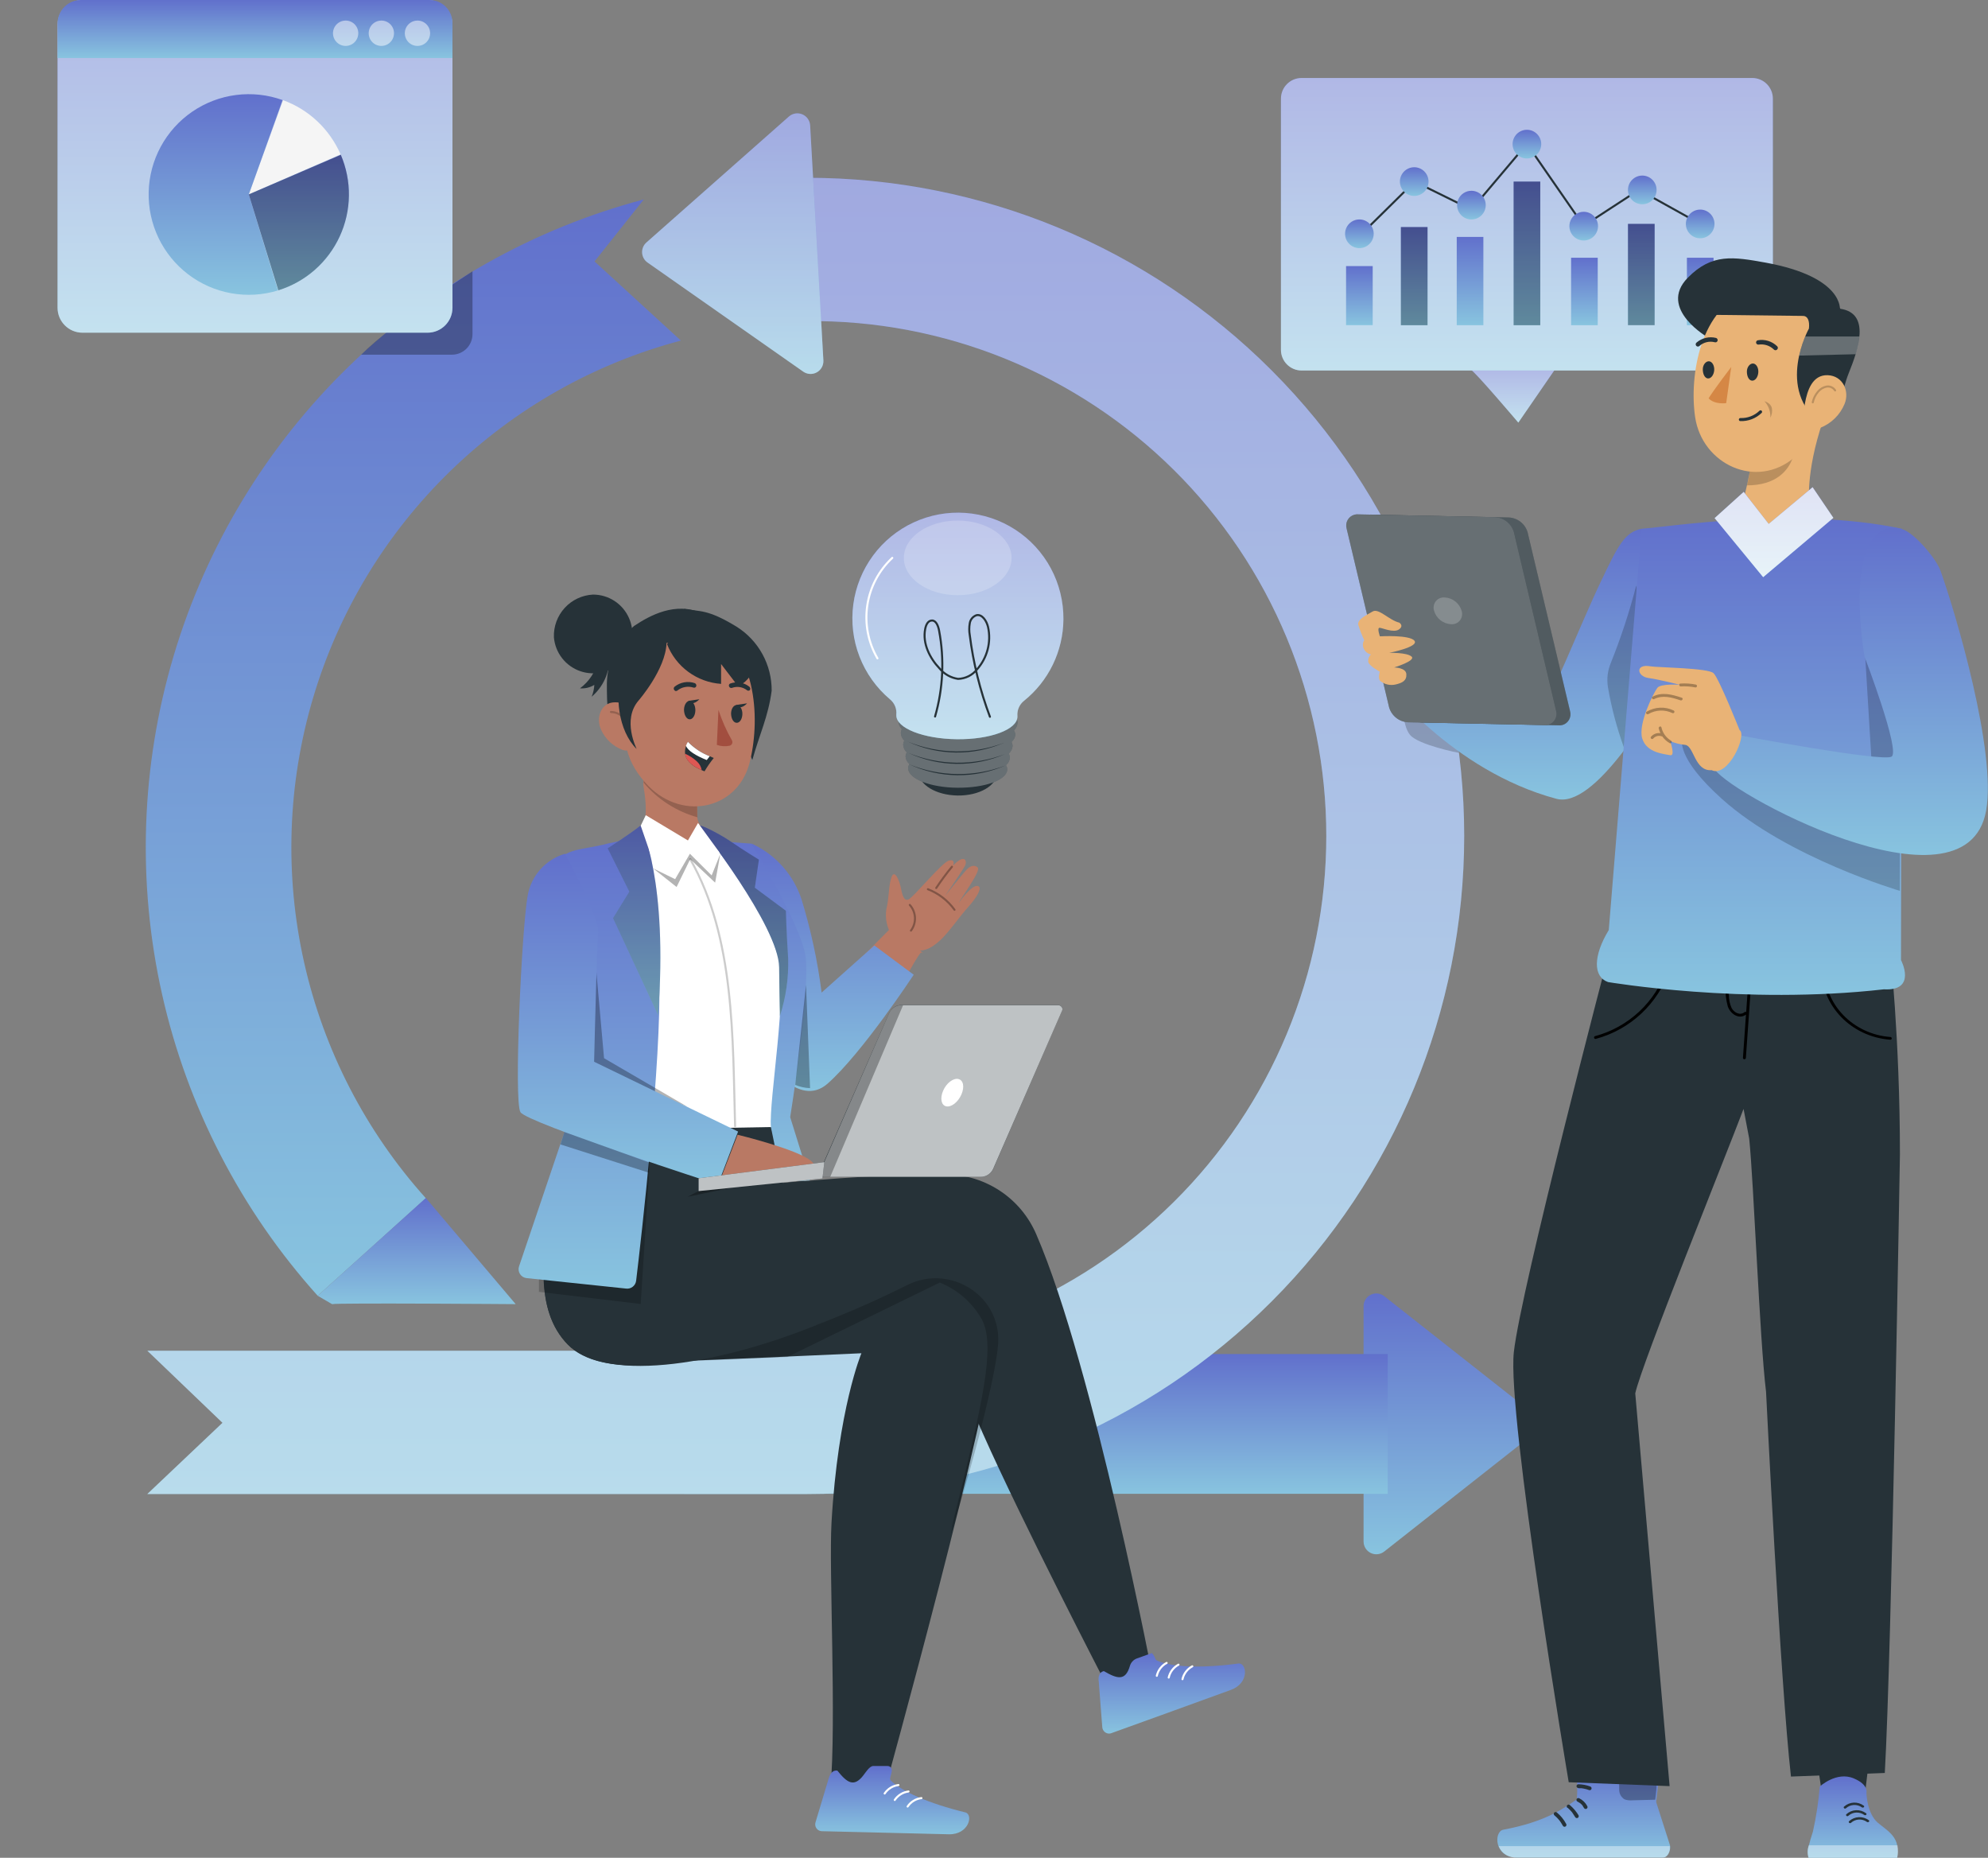 <?xml version="1.0" encoding="UTF-8"?> <svg xmlns="http://www.w3.org/2000/svg" width="487" height="455" viewBox="0 0 487 455" fill="none"><rect x="0" y="0" width="487" height="455" fill="#808080" stroke="none"/><g clip-path="url(#clip0_583_625)"><path d="M244.248 189.253C244.248 192.397 239.886 194.91 234.584 194.836C229.283 194.761 225.02 192.174 225.057 189.031C225.094 185.887 229.419 183.374 234.708 183.461C239.997 183.547 244.285 186.147 244.248 189.253Z" fill="#263238"></path><path d="M248.4 178.893C248.918 178.394 249.231 177.718 249.277 176.999C249.277 173.917 242.802 171.343 234.733 171.256C226.664 171.17 220.09 173.596 220.09 176.665C220.115 177.379 220.411 178.056 220.918 178.559C220.768 178.851 220.684 179.172 220.671 179.5C220.696 180.218 221.002 180.898 221.523 181.393C221.353 181.696 221.259 182.036 221.251 182.384C221.263 182.743 221.349 183.097 221.501 183.422C221.654 183.748 221.872 184.039 222.141 184.277C221.948 184.582 221.842 184.932 221.832 185.292C221.856 185.647 221.953 185.993 222.116 186.308C222.28 186.623 222.507 186.901 222.784 187.124C222.587 187.432 222.476 187.786 222.462 188.152C222.462 190.714 227.838 192.88 234.547 192.929C241.257 192.979 246.719 191.048 246.744 188.436C246.742 188.067 246.635 187.706 246.435 187.397C246.711 187.176 246.938 186.9 247.101 186.587C247.265 186.274 247.362 185.93 247.386 185.577C247.378 185.222 247.285 184.874 247.114 184.562C247.656 184.099 247.993 183.441 248.054 182.73C248.055 182.375 247.966 182.026 247.794 181.715C248.339 181.253 248.681 180.595 248.746 179.883C248.702 179.532 248.584 179.195 248.4 178.893Z" fill="#263238"></path><path opacity="0.3" d="M248.4 178.893C248.918 178.394 249.231 177.718 249.277 176.999C249.277 173.917 242.802 171.343 234.733 171.256C226.664 171.17 220.09 173.596 220.09 176.665C220.115 177.379 220.411 178.056 220.918 178.559C220.768 178.851 220.684 179.172 220.671 179.5C220.696 180.218 221.002 180.898 221.523 181.393C221.353 181.696 221.259 182.036 221.251 182.384C221.263 182.743 221.349 183.097 221.501 183.422C221.654 183.748 221.872 184.039 222.141 184.277C221.948 184.582 221.842 184.932 221.832 185.292C221.856 185.647 221.953 185.993 222.116 186.308C222.28 186.623 222.507 186.901 222.784 187.124C222.587 187.432 222.476 187.786 222.462 188.152C222.462 190.714 227.838 192.88 234.547 192.929C241.257 192.979 246.719 191.048 246.744 188.436C246.742 188.067 246.635 187.706 246.435 187.397C246.711 187.176 246.938 186.9 247.101 186.587C247.265 186.274 247.362 185.93 247.386 185.577C247.378 185.222 247.285 184.874 247.114 184.562C247.656 184.099 247.993 183.441 248.054 182.73C248.055 182.375 247.966 182.026 247.794 181.715C248.339 181.253 248.681 180.595 248.746 179.883C248.702 179.532 248.584 179.195 248.4 178.893Z" fill="white"></path><path d="M260.497 151.7C260.539 147.335 259.478 143.031 257.414 139.186C255.351 135.342 252.35 132.083 248.692 129.712C245.033 127.34 240.836 125.934 236.489 125.623C232.143 125.312 227.788 126.107 223.83 127.933C219.873 129.759 216.44 132.558 213.852 136.07C211.263 139.581 209.603 143.691 209.025 148.017C208.447 152.343 208.97 156.746 210.546 160.815C212.122 164.885 214.699 168.489 218.038 171.293C218.576 171.74 218.996 172.312 219.261 172.96C219.526 173.607 219.628 174.31 219.558 175.007V175.217C219.558 178.336 226.157 180.948 234.387 181.047C242.616 181.146 249.215 178.683 249.215 175.551V175.353C249.159 174.649 249.277 173.941 249.56 173.293C249.842 172.646 250.28 172.078 250.834 171.64C253.821 169.243 256.239 166.21 257.91 162.761C259.582 159.312 260.465 155.533 260.497 151.7Z" fill="url(#paint0_linear_583_625)"></path><path opacity="0.5" d="M260.509 151.7C260.551 147.335 259.491 143.031 257.427 139.186C255.363 135.342 252.362 132.083 248.704 129.712C245.045 127.34 240.848 125.934 236.501 125.623C232.155 125.312 227.801 126.107 223.843 127.933C219.885 129.759 216.452 132.558 213.864 136.07C211.276 139.581 209.615 143.691 209.037 148.017C208.459 152.343 208.983 156.746 210.559 160.815C212.134 164.885 214.712 168.489 218.051 171.293C218.59 171.74 219.011 172.311 219.279 172.959C219.546 173.606 219.65 174.309 219.583 175.007C219.571 175.076 219.571 175.147 219.583 175.217C219.583 178.336 226.169 180.948 234.35 181.047C242.53 181.146 249.178 178.683 249.252 175.551V175.353C249.196 174.65 249.313 173.943 249.593 173.296C249.873 172.648 250.308 172.08 250.858 171.64C253.844 169.242 256.259 166.209 257.928 162.76C259.597 159.31 260.479 155.532 260.509 151.7Z" fill="white"></path><path opacity="0.2" d="M247.806 136.636C247.806 141.674 241.912 145.771 234.609 145.771C227.306 145.771 221.412 141.674 221.412 136.636C221.412 131.599 227.306 127.489 234.609 127.489C241.912 127.489 247.806 131.685 247.806 136.636Z" fill="white"></path><path d="M214.949 161.243C212.675 157.338 211.795 152.773 212.456 148.301C213.116 143.829 215.277 139.715 218.582 136.636" stroke="white" stroke-width="0.5" stroke-linecap="round" stroke-linejoin="round"></path><path d="M222.709 187.186C230.261 190.273 238.7 190.375 246.324 187.471C242.591 189.097 238.556 189.912 234.486 189.863C230.416 189.814 226.402 188.901 222.709 187.186Z" fill="#263238"></path><path d="M222.561 184.414C230.114 187.494 238.551 187.596 246.175 184.698C242.441 186.318 238.407 187.13 234.338 187.081C230.269 187.032 226.256 186.123 222.561 184.414Z" fill="#263238"></path><path d="M222.363 181.628C229.913 184.723 238.356 184.824 245.978 181.913C242.245 183.539 238.21 184.354 234.14 184.305C230.07 184.256 226.056 183.344 222.363 181.628Z" fill="#263238"></path><path d="M229.061 175.489C231.033 168.65 231.372 161.442 230.049 154.447C229.839 153.321 229.333 151.972 228.32 151.972C227.306 151.972 226.824 153.061 226.639 154.064C225.947 157.616 227.788 161.23 230.148 163.694C231.291 165.089 232.913 166.008 234.696 166.268C235.589 166.241 236.466 166.02 237.266 165.62C238.066 165.221 238.77 164.652 239.33 163.953C240.57 162.563 241.462 160.898 241.935 159.095C242.408 157.292 242.446 155.402 242.048 153.581C241.69 152.046 240.59 150.375 239.218 150.672C238.785 150.819 238.401 151.082 238.109 151.434C237.817 151.786 237.628 152.212 237.562 152.665C237.396 153.615 237.396 154.587 237.562 155.537C238.42 162.38 240.079 169.097 242.505 175.551" stroke="#263238" stroke-width="0.5" stroke-linecap="round" stroke-linejoin="round"></path><path d="M360.329 90.592C361.107 90.74 371.944 103.501 371.944 103.501L381.249 89.998L360.329 90.592Z" fill="url(#paint1_linear_583_625)"></path><path opacity="0.5" d="M360.329 90.592C361.107 90.74 371.944 103.501 371.944 103.501L381.249 89.998L360.329 90.592Z" fill="white"></path><path d="M429.244 19.099H318.847C316.055 19.099 313.793 21.365 313.793 24.161V85.678C313.793 88.474 316.055 90.74 318.847 90.74H429.244C432.035 90.74 434.298 88.474 434.298 85.678V24.161C434.298 21.365 432.035 19.099 429.244 19.099Z" fill="url(#paint2_linear_583_625)"></path><path opacity="0.5" d="M429.244 19.099H318.847C316.055 19.099 313.793 21.365 313.793 24.161V85.678C313.793 88.474 316.055 90.74 318.847 90.74H429.244C432.035 90.74 434.298 88.474 434.298 85.678V24.161C434.298 21.365 432.035 19.099 429.244 19.099Z" fill="white"></path><path d="M331.92 58.892C332.439 58.422 346.538 44.472 346.538 44.472L360.452 51.33L374.045 35.239L387.947 55.315L401.539 46.453" stroke="#263238" stroke-width="0.5" stroke-miterlimit="10"></path><path d="M336.27 65.168H329.745V79.637H336.27V65.168Z" fill="url(#paint3_linear_583_625)"></path><path d="M349.702 55.612H343.177V79.65H349.702V55.612Z" fill="url(#paint4_linear_583_625)"></path><path d="M363.381 58.026H356.857V79.65H363.381V58.026Z" fill="url(#paint5_linear_583_625)"></path><path d="M377.32 44.473H370.795V79.65H377.32V44.473Z" fill="url(#paint6_linear_583_625)"></path><path d="M391.394 63.126H384.87V79.65H391.394V63.126Z" fill="url(#paint7_linear_583_625)"></path><path d="M336.517 57.246C336.519 57.942 336.316 58.623 335.932 59.203C335.547 59.782 335 60.235 334.359 60.503C333.718 60.771 333.012 60.842 332.331 60.708C331.649 60.574 331.023 60.24 330.531 59.749C330.038 59.258 329.703 58.632 329.567 57.949C329.43 57.267 329.499 56.56 329.764 55.916C330.029 55.273 330.479 54.724 331.057 54.337C331.634 53.95 332.313 53.744 333.008 53.744C333.936 53.744 334.827 54.112 335.485 54.769C336.143 55.425 336.514 56.316 336.517 57.246Z" fill="url(#paint8_linear_583_625)"></path><path d="M349.949 44.473C349.949 45.168 349.743 45.848 349.358 46.426C348.972 47.004 348.424 47.454 347.783 47.72C347.141 47.986 346.436 48.056 345.755 47.92C345.074 47.785 344.449 47.45 343.958 46.958C343.467 46.467 343.133 45.84 342.998 45.158C342.862 44.477 342.932 43.77 343.197 43.127C343.463 42.485 343.913 41.936 344.49 41.55C345.067 41.164 345.746 40.958 346.44 40.958C347.37 40.958 348.263 41.328 348.921 41.987C349.579 42.646 349.949 43.541 349.949 44.473Z" fill="url(#paint9_linear_583_625)"></path><path d="M363.962 50.228C363.964 50.924 363.761 51.605 363.376 52.185C362.992 52.764 362.445 53.217 361.804 53.485C361.163 53.753 360.457 53.824 359.775 53.69C359.094 53.556 358.467 53.222 357.975 52.731C357.483 52.24 357.148 51.613 357.011 50.931C356.875 50.249 356.944 49.541 357.209 48.898C357.474 48.255 357.924 47.706 358.501 47.319C359.079 46.932 359.758 46.726 360.452 46.726C361.381 46.726 362.272 47.094 362.93 47.751C363.587 48.407 363.959 49.298 363.962 50.228Z" fill="url(#paint10_linear_583_625)"></path><path d="M377.555 35.301C377.555 35.997 377.348 36.677 376.962 37.255C376.576 37.834 376.027 38.284 375.385 38.55C374.743 38.815 374.037 38.884 373.356 38.748C372.675 38.611 372.05 38.275 371.559 37.782C371.069 37.289 370.736 36.662 370.602 35.979C370.468 35.296 370.539 34.589 370.806 33.947C371.074 33.305 371.526 32.757 372.104 32.372C372.683 31.987 373.363 31.783 374.058 31.786C374.986 31.789 375.876 32.161 376.531 32.82C377.186 33.478 377.555 34.371 377.555 35.301Z" fill="url(#paint11_linear_583_625)"></path><path d="M391.468 55.377C391.471 56.073 391.267 56.754 390.883 57.334C390.499 57.913 389.952 58.366 389.311 58.634C388.67 58.902 387.964 58.973 387.282 58.839C386.6 58.705 385.974 58.371 385.482 57.88C384.99 57.389 384.654 56.762 384.518 56.08C384.382 55.398 384.45 54.691 384.716 54.047C384.981 53.404 385.431 52.855 386.008 52.468C386.585 52.081 387.264 51.874 387.959 51.874C388.888 51.874 389.778 52.243 390.436 52.9C391.094 53.556 391.465 54.447 391.468 55.377Z" fill="url(#paint12_linear_583_625)"></path><path d="M405.333 54.833H398.808V79.637H405.333V54.833Z" fill="url(#paint13_linear_583_625)"></path><path opacity="0.3" d="M349.702 55.612H343.177V79.65H349.702V55.612Z" fill="black"></path><path opacity="0.3" d="M377.32 44.473H370.795V79.65H377.32V44.473Z" fill="black"></path><path opacity="0.3" d="M405.333 54.833H398.808V79.637H405.333V54.833Z" fill="black"></path><path d="M419.766 63.126H413.241V79.65H419.766V63.126Z" fill="url(#paint14_linear_583_625)"></path><path d="M401.527 46.515L416.491 54.833" stroke="#263238" stroke-width="0.5" stroke-miterlimit="10"></path><path d="M405.815 46.515C405.815 47.21 405.609 47.89 405.223 48.468C404.838 49.046 404.29 49.496 403.648 49.762C403.007 50.029 402.302 50.098 401.621 49.962C400.94 49.827 400.315 49.492 399.824 49C399.333 48.509 398.999 47.882 398.863 47.2C398.728 46.519 398.798 45.812 399.063 45.169C399.329 44.527 399.779 43.978 400.356 43.592C400.933 43.206 401.611 42.999 402.305 42.999C403.236 42.999 404.129 43.37 404.787 44.029C405.445 44.688 405.815 45.583 405.815 46.515Z" fill="url(#paint15_linear_583_625)"></path><path d="M420.001 54.833C420.003 55.529 419.799 56.209 419.415 56.789C419.031 57.369 418.484 57.821 417.843 58.089C417.202 58.357 416.496 58.429 415.814 58.294C415.133 58.16 414.506 57.827 414.014 57.335C413.522 56.844 413.187 56.218 413.05 55.536C412.914 54.853 412.983 54.146 413.248 53.503C413.513 52.86 413.963 52.31 414.54 51.923C415.118 51.537 415.797 51.33 416.491 51.33C417.42 51.33 418.311 51.699 418.968 52.355C419.626 53.012 419.997 53.903 420.001 54.833Z" fill="url(#paint16_linear_583_625)"></path><path d="M334.033 377.529V319.936C334.03 319.345 334.192 318.766 334.503 318.265C334.814 317.763 335.259 317.36 335.789 317.101C336.318 316.842 336.91 316.739 337.496 316.802C338.082 316.866 338.638 317.094 339.1 317.46L375.652 346.25C376.027 346.544 376.33 346.92 376.538 347.349C376.747 347.778 376.855 348.249 376.855 348.726C376.855 349.203 376.747 349.674 376.538 350.103C376.33 350.532 376.027 350.907 375.652 351.201L339.1 379.992C338.638 380.357 338.084 380.585 337.499 380.649C336.914 380.713 336.324 380.61 335.794 380.353C335.265 380.096 334.819 379.695 334.508 379.195C334.196 378.695 334.032 378.118 334.033 377.529Z" fill="url(#paint17_linear_583_625)"></path><path d="M339.952 331.62H167.56V365.856H339.952V331.62Z" fill="url(#paint18_linear_583_625)"></path><path d="M197.773 365.906H36.095L54.507 348.466L36.095 330.816H197.773C214.408 330.981 230.911 327.842 246.327 321.579C261.743 315.317 275.768 306.056 287.589 294.332C299.411 282.607 308.795 268.652 315.199 253.273C321.603 237.893 324.901 221.395 324.901 204.732C324.901 188.068 321.603 171.57 315.199 156.19C308.795 140.811 299.411 126.856 287.589 115.132C275.768 103.407 261.743 94.146 246.327 87.884C230.911 81.621 214.408 78.482 197.773 78.647V43.544C240.45 43.544 281.378 60.526 311.555 90.753C341.732 120.981 358.685 161.978 358.685 204.725C358.685 247.473 341.732 288.47 311.555 318.697C281.378 348.925 240.45 365.906 197.773 365.906Z" fill="url(#paint19_linear_583_625)"></path><g opacity="0.4"><path d="M197.773 365.906H36.095L54.507 348.466L36.095 330.816H197.773C214.408 330.981 230.911 327.842 246.327 321.579C261.743 315.317 275.768 306.056 287.589 294.332C299.411 282.607 308.795 268.652 315.199 253.273C321.603 237.893 324.901 221.395 324.901 204.732C324.901 188.068 321.603 171.57 315.199 156.19C308.795 140.811 299.411 126.856 287.589 115.132C275.768 103.407 261.743 94.146 246.327 87.884C230.911 81.621 214.408 78.482 197.773 78.647V43.544C240.45 43.544 281.378 60.526 311.555 90.753C341.732 120.981 358.685 161.978 358.685 204.725C358.685 247.473 341.732 288.47 311.555 318.697C281.378 348.925 240.45 365.906 197.773 365.906Z" fill="white"></path></g><path d="M77.824 317.349C59.025 296.448 45.905 271.057 39.725 243.614C33.545 216.171 34.513 187.597 42.534 160.636C50.556 133.676 65.362 109.233 85.532 89.656C105.701 70.079 130.557 56.024 157.712 48.842L145.639 64.029L166.794 83.412C145.554 89.035 126.113 100.032 110.338 115.348C94.563 130.664 82.983 149.785 76.71 170.875C70.437 191.965 69.682 214.316 74.516 235.782C79.351 257.249 89.613 277.11 104.317 293.46L77.824 317.349Z" fill="url(#paint20_linear_583_625)"></path><path d="M81.346 319.404C82.668 319.069 126.325 319.404 126.325 319.404L104.317 293.411L77.824 317.349L81.346 319.404Z" fill="url(#paint21_linear_583_625)"></path><path d="M198.465 30.758L201.703 88.252C201.739 88.844 201.607 89.433 201.323 89.953C201.04 90.472 200.615 90.901 200.098 91.19C199.582 91.478 198.994 91.615 198.403 91.583C197.813 91.552 197.243 91.354 196.76 91.012L158.651 64.314C158.257 64.043 157.93 63.684 157.696 63.267C157.462 62.849 157.327 62.383 157.3 61.905C157.274 61.427 157.358 60.949 157.545 60.508C157.732 60.068 158.017 59.676 158.379 59.363L193.238 28.555C193.681 28.159 194.227 27.896 194.813 27.798C195.398 27.7 196 27.771 196.547 28.002C197.094 28.232 197.565 28.614 197.905 29.102C198.244 29.59 198.439 30.164 198.465 30.758Z" fill="url(#paint22_linear_583_625)"></path><path opacity="0.4" d="M198.465 30.758L201.703 88.252C201.739 88.844 201.607 89.433 201.323 89.953C201.04 90.472 200.615 90.901 200.098 91.19C199.582 91.478 198.994 91.615 198.403 91.583C197.813 91.552 197.243 91.354 196.76 91.012L158.651 64.314C158.257 64.043 157.93 63.684 157.696 63.267C157.462 62.849 157.327 62.383 157.3 61.905C157.274 61.427 157.358 60.949 157.545 60.508C157.732 60.068 158.017 59.676 158.379 59.363L193.238 28.555C193.681 28.159 194.227 27.896 194.813 27.798C195.398 27.7 196 27.771 196.547 28.002C197.094 28.232 197.565 28.614 197.905 29.102C198.244 29.59 198.439 30.164 198.465 30.758Z" fill="white"></path><path d="M180.473 153.507C183.113 155.171 185.285 157.483 186.783 160.223C188.282 162.963 189.058 166.04 189.037 169.165C188.209 175.49 186.009 179.97 184.304 186.122L167.56 149.101C171.477 149.868 173.232 149.076 180.473 153.507Z" fill="#263238"></path><path d="M172.071 150.252C165.509 147.194 159.071 150.809 155.327 153.309C153.293 155.034 151.648 157.172 150.5 159.58C149.352 161.989 148.727 164.615 148.667 167.283C148.667 172.321 148.667 178.423 151.719 181.06C152.564 181.812 153.557 182.379 154.633 182.727C155.71 183.074 156.846 183.193 157.971 183.077L182.871 160.067C180.161 155.93 176.444 152.552 172.071 150.252Z" fill="#263238"></path><path d="M172.503 218.415C170.588 220.395 168.796 219.727 166.325 218.687C151.126 213.204 155.624 205.852 155.624 205.852C158.515 202.46 158.639 198.425 157.588 192.236C157.57 192.059 157.57 191.881 157.588 191.704C157.598 190.878 157.861 190.074 158.342 189.402C158.955 188.51 159.896 187.897 160.959 187.697C162.022 187.498 163.12 187.728 164.014 188.337L170.823 190.293C170.823 190.38 170.823 190.479 170.884 190.578C170.884 193.969 170.798 196.593 170.823 198.648C170.841 198.899 170.841 199.152 170.823 199.403C170.847 199.658 170.847 199.915 170.823 200.17C170.983 202.993 175.765 207.151 177.705 208.129C178.867 208.798 178.991 211.744 172.503 218.415Z" fill="#B97964"></path><path opacity="0.2" d="M170.736 190.256C170.744 190.357 170.764 190.457 170.798 190.553C170.798 193.944 170.724 196.568 170.798 198.623C170.779 198.874 170.779 199.127 170.798 199.378C170.798 199.638 170.798 199.91 170.897 200.17C165.728 198.756 161.115 195.793 157.675 191.679C157.678 190.865 157.919 190.069 158.367 189.389C158.97 188.49 159.904 187.867 160.964 187.656C162.025 187.445 163.126 187.663 164.026 188.263L170.736 190.256Z" fill="black"></path><path d="M152.398 168.744C152.658 180.403 152.51 185.317 158.045 191.655C166.374 201.161 180.288 198.623 183.525 187.186C186.331 176.888 185.49 159.584 174.517 154.225C163.544 148.865 152.126 157.072 152.398 168.744Z" fill="#B97964"></path><path d="M147.245 178.72C147.759 179.854 148.492 180.876 149.402 181.726C150.312 182.576 151.381 183.237 152.547 183.671C155.574 184.711 157.588 179.858 156.797 176.665C156.417 175.227 155.538 173.971 154.318 173.123C153.097 172.275 151.615 171.889 150.137 172.036C147.184 172.358 145.948 175.848 147.245 178.72Z" fill="#B97964"></path><path opacity="0.2" d="M153.832 178.72C153.852 177.592 153.425 176.501 152.645 175.687C151.864 174.873 150.794 174.401 149.667 174.375" stroke="black" stroke-width="0.5" stroke-linecap="round" stroke-linejoin="round"></path><path d="M167.56 173.769C167.56 175.007 168.104 176.083 168.87 176.17C169.636 176.257 170.291 175.304 170.341 174.066C170.39 172.828 169.797 171.751 169.031 171.665C168.265 171.578 167.61 172.531 167.56 173.769Z" fill="#263238"></path><path d="M179.089 174.697C179.089 175.935 179.633 176.95 180.387 177.024C181.141 177.098 181.783 176.244 181.857 175.007C181.931 173.769 181.314 172.754 180.547 172.68C179.781 172.605 179.126 173.497 179.089 174.697Z" fill="#263238"></path><path d="M165.484 169.239C165.559 169.253 165.637 169.252 165.711 169.235C165.786 169.218 165.856 169.186 165.917 169.139C166.461 168.698 167.106 168.4 167.794 168.27C168.482 168.14 169.192 168.184 169.859 168.397C169.927 168.424 169.999 168.437 170.073 168.435C170.146 168.432 170.218 168.415 170.284 168.384C170.35 168.352 170.409 168.308 170.457 168.252C170.505 168.197 170.541 168.133 170.563 168.063C170.605 167.913 170.59 167.754 170.522 167.614C170.453 167.475 170.336 167.366 170.192 167.308C169.361 167.028 168.473 166.962 167.609 167.115C166.745 167.269 165.934 167.637 165.25 168.186C165.135 168.287 165.063 168.428 165.049 168.58C165.035 168.732 165.081 168.884 165.175 169.003C165.251 169.113 165.359 169.195 165.484 169.239Z" fill="#263238"></path><path d="M183.451 169.152C183.515 169.14 183.574 169.114 183.626 169.075C183.677 169.036 183.719 168.986 183.748 168.929C183.807 168.792 183.816 168.639 183.773 168.496C183.73 168.353 183.638 168.231 183.513 168.149C182.858 167.636 182.082 167.3 181.259 167.174C180.437 167.048 179.596 167.137 178.818 167.431C178.697 167.504 178.608 167.62 178.571 167.756C178.535 167.893 178.552 168.038 178.62 168.162C178.677 168.292 178.781 168.396 178.912 168.454C179.042 168.511 179.189 168.517 179.324 168.471C179.942 168.245 180.608 168.182 181.257 168.288C181.906 168.394 182.517 168.666 183.031 169.078C183.091 169.122 183.159 169.152 183.232 169.165C183.305 169.178 183.381 169.174 183.451 169.152Z" fill="#263238"></path><path d="M176 173.868C176.842 176.449 177.943 178.937 179.287 181.295C179.359 181.414 179.402 181.548 179.413 181.687C179.425 181.826 179.404 181.966 179.352 182.095C179.301 182.225 179.22 182.34 179.117 182.433C179.013 182.526 178.89 182.594 178.756 182.631C177.708 182.864 176.616 182.795 175.605 182.433L176 173.868Z" fill="#A24E3F"></path><path d="M168.586 171.665L171.329 171.256C171.329 171.256 169.686 173.138 168.586 171.665Z" fill="#263238"></path><path d="M180.276 172.667L183.007 172.259C183.007 172.259 181.375 174.14 180.276 172.667Z" fill="#263238"></path><path d="M174.851 185.639C174.019 186.671 173.263 187.764 172.59 188.907C172.367 188.832 172.157 188.746 171.935 188.647C168.994 187.409 168.018 185.948 167.832 184.612C167.757 183.958 167.837 183.297 168.067 182.681C168.185 182.329 168.352 181.996 168.561 181.69C170.055 183.233 171.863 184.437 173.862 185.218C174.455 185.49 174.851 185.639 174.851 185.639Z" fill="#263238"></path><path d="M173.862 185.218L173.133 186.147C170.353 185.033 168.561 183.869 168.03 182.668C168.148 182.317 168.315 181.984 168.524 181.678C170.028 183.23 171.849 184.438 173.862 185.218Z" fill="white"></path><path d="M171.898 188.622C168.957 187.384 167.981 185.924 167.795 184.587C168.904 185.06 169.921 185.727 170.798 186.555C171.373 187.11 171.758 187.834 171.898 188.622Z" fill="#DE5753"></path><path d="M156.427 171.578C156.427 171.578 163.075 163.966 163.285 157.468C163.285 157.468 187.072 152.17 184.885 172.742C184.885 172.742 190.025 154.955 170.588 152.046C151.15 149.138 147.11 174.573 155.945 183.436C155.982 183.349 152.312 176.356 156.427 171.578Z" fill="#263238"></path><path d="M135.692 156.094C135.852 157.958 136.552 159.736 137.704 161.21C138.856 162.683 140.411 163.789 142.18 164.392C143.949 164.995 145.855 165.07 147.666 164.606C149.476 164.143 151.113 163.161 152.376 161.782C153.639 160.403 154.474 158.685 154.779 156.838C155.084 154.991 154.846 153.096 154.094 151.382C153.341 149.669 152.108 148.212 150.543 147.189C148.978 146.166 147.149 145.622 145.281 145.622C142.628 145.751 140.132 146.922 138.337 148.883C136.542 150.844 135.591 153.435 135.692 156.094Z" fill="#263238"></path><path d="M179.423 154.596C181.984 157.054 183.694 160.268 184.304 163.768C184.304 166.305 180.856 168.137 180.856 168.137L176.643 162.629V167.493C173.745 167.294 170.963 166.275 168.62 164.555C166.278 162.836 164.47 160.485 163.408 157.777L167.251 150.895C167.251 150.895 177.137 152.615 179.423 154.596Z" fill="#263238"></path><path d="M146.566 161.651C145.953 164.427 144.36 166.888 142.08 168.583C143.31 168.681 144.538 168.387 145.59 167.741C145.539 168.737 145.318 169.717 144.935 170.637C146.326 169.46 147.438 167.987 148.19 166.326C148.943 164.664 149.316 162.856 149.284 161.032L146.566 161.651Z" fill="#263238"></path><path d="M282.764 412.657L271.223 412.991C271.223 412.991 250.624 373.271 240.738 351.004C229.061 324.689 231.631 316.21 228.122 316.062C221.647 315.777 155.624 346.189 139.09 329.318C122.556 312.448 146.504 271.812 146.504 271.812C146.504 271.812 183.353 266.106 186.355 275.117C187.097 277.778 188.703 280.526 189.086 283.261C189.469 285.997 190.433 289.957 190.433 289.957C191.298 289.735 216.556 287.284 232.237 287.643C236.859 287.76 241.352 289.201 245.182 291.796C249.013 294.391 252.02 298.031 253.849 302.286C267.998 334.962 282.764 412.657 282.764 412.657Z" fill="#263238"></path><path d="M166.535 333.328C166.535 333.328 169.228 333.328 211.02 331.434C211.02 331.434 205.286 345.05 203.692 372.961C203.037 384.447 204.928 421.704 203.433 438.179C204.149 439.206 211.835 442.61 216.519 439.169C216.519 439.169 243.63 341.163 243.358 327.87C243.086 314.576 227.702 310.652 227.702 310.652C227.702 310.652 198.045 327.87 166.535 333.328Z" fill="#263238"></path><path opacity="0.2" d="M205.41 322.362C211.127 320.043 216.741 317.498 222.252 314.725C231.804 309.898 243.543 316.099 244.495 326.781C244.495 327.14 244.495 327.499 244.556 327.87C244.68 333.267 239.873 353.529 232.978 375.548C233.163 374.236 233.411 372.949 233.719 371.674C240.565 344.171 243.988 329.875 240.565 323.228C238.259 319.092 234.603 315.875 230.21 314.119L192.867 332.351C172.293 333.254 169.228 333.291 168.858 333.291C181.386 330.923 193.635 327.26 205.41 322.362Z" fill="black"></path><path d="M218.471 433.612C218.478 433.469 218.455 433.326 218.405 433.193C218.354 433.059 218.276 432.937 218.177 432.835C218.077 432.733 217.957 432.652 217.825 432.598C217.693 432.545 217.551 432.519 217.408 432.522H213.911C213.022 432.522 212.058 434.094 211.514 434.787C209.179 437.832 207.51 436.619 205.125 433.649C203.569 433.438 203.099 435.221 202.963 435.703L199.775 446.311C199.643 446.736 199.685 447.196 199.891 447.59C200.097 447.985 200.451 448.281 200.875 448.415C201.031 448.464 201.193 448.489 201.357 448.489L214.294 448.799L232.422 449.244C237.365 449.356 238.502 444.392 236.475 443.885C227.38 441.645 220.967 438.785 218.199 436.05C217.804 435.691 218.385 434.701 218.471 433.612Z" fill="url(#paint23_linear_583_625)"></path><path d="M220.09 437.188C219.412 437.269 218.759 437.495 218.177 437.852C217.595 438.209 217.097 438.688 216.716 439.256" stroke="white" stroke-width="0.5" stroke-linecap="round" stroke-linejoin="round"></path><path d="M222.561 438.761C221.883 438.847 221.232 439.077 220.65 439.435C220.068 439.794 219.57 440.273 219.188 440.84" stroke="white" stroke-width="0.5" stroke-linecap="round" stroke-linejoin="round"></path><path d="M225.725 440.382C225.045 440.461 224.39 440.686 223.805 441.043C223.221 441.4 222.72 441.88 222.339 442.449" stroke="white" stroke-width="0.5" stroke-linecap="round" stroke-linejoin="round"></path><path d="M282.196 404.858L278.489 406.183C278.079 406.336 277.71 406.584 277.414 406.907C277.118 407.229 276.902 407.617 276.783 408.039C275.696 411.753 273.707 411.196 270.407 409.277C268.875 409.636 269.085 411.468 269.172 411.963L270.024 423.004C270.038 423.225 270.096 423.441 270.194 423.64C270.291 423.839 270.428 424.017 270.594 424.163C270.76 424.309 270.954 424.42 271.164 424.491C271.373 424.562 271.595 424.591 271.816 424.576C271.977 424.564 272.136 424.526 272.285 424.464L284.469 420.07L301.522 413.882C306.168 412.198 305.439 407.161 303.376 407.421C294.071 408.658 287.064 408.287 283.506 406.727C282.838 406.529 283.221 406.022 282.196 404.858Z" fill="url(#paint24_linear_583_625)"></path><path d="M285.792 407.272C285.187 407.593 284.659 408.042 284.243 408.587C283.827 409.131 283.533 409.759 283.382 410.428" stroke="white" stroke-width="0.5" stroke-linecap="round" stroke-linejoin="round"></path><path d="M288.696 407.705C288.093 408.027 287.566 408.476 287.153 409.021C286.739 409.566 286.447 410.193 286.298 410.861" stroke="white" stroke-width="0.5" stroke-linecap="round" stroke-linejoin="round"></path><path d="M292.081 408.102C291.478 408.425 290.951 408.874 290.535 409.418C290.12 409.963 289.825 410.59 289.672 411.258" stroke="white" stroke-width="0.5" stroke-linecap="round" stroke-linejoin="round"></path><path d="M197.019 289.215L191.718 289.722C191.718 289.722 191.273 286.071 190.828 283.372C190.384 280.674 187.443 271.44 186.714 268.779C171.539 270.289 145.787 269.386 145.787 269.386C145.787 269.386 122.556 312.423 139.078 329.244C148.963 339.331 178.224 333.427 199.861 324.565L197.019 289.215Z" fill="#263238"></path><path opacity="0.3" d="M191.669 288.261L168.401 293.126C168.401 293.126 181.128 286.207 190.779 283.397C191.273 286.157 191.669 288.261 191.669 288.261Z" fill="black"></path><path d="M225.836 233.478C225.972 231.424 219.904 243.17 219.904 243.17L209.661 235.929L217.816 227.71C217.816 227.71 226.095 233.132 225.959 233.305" fill="#B97964"></path><path d="M184.749 206.904C187.461 208.239 189.881 210.1 191.869 212.38C193.856 214.66 195.372 217.313 196.327 220.185C198.629 227.665 200.283 235.33 201.27 243.096L214.195 231.56L223.834 238.726C223.834 238.726 211.217 257.936 202.703 265.425C195.623 271.614 187.616 259.582 187.616 259.582L184.131 206.606L184.749 206.904Z" fill="url(#paint25_linear_583_625)"></path><path opacity="0.2" d="M159.738 275.686L156.958 319.367L132.022 316.396V311.903L159.738 275.686Z" fill="black"></path><path d="M147.678 276.775C146.702 265.636 142.735 245.386 136.013 224.059C133.814 217.128 141.673 209.466 141.673 209.466C141.673 209.466 146.751 209.058 147.678 208.959C148.605 208.86 149.742 208.736 150.792 208.649C157.903 207.889 165.06 207.645 172.207 207.919C173.986 208.018 175.802 208.166 177.582 208.315C178.163 208.377 181.894 208.439 182.525 208.488C182.525 208.488 192.657 220.371 193.201 228.75C193.498 233.429 195.759 235.447 195.499 246.648C195.499 254.248 189.951 265.326 189.445 276.02L147.678 276.775Z" fill="white"></path><path d="M161.493 239.543C160.962 222.153 158.91 211.075 157.971 206.891C157.855 206.356 157.544 205.885 157.098 205.569C156.652 205.252 156.104 205.115 155.562 205.183L148.852 206.606C142.278 208.352 138.756 207.411 135.099 212.3C134.394 213.241 133.801 220.531 133.863 221.521C134.592 226.209 135.591 230.85 136.853 235.422C137.99 240.026 139.325 245.175 140.622 250.039C142.266 256.228 143.637 257.85 144.169 259.842L127.165 310.108C127.053 310.421 127.013 310.756 127.049 311.087C127.086 311.418 127.197 311.737 127.374 312.019C127.552 312.3 127.791 312.538 128.074 312.713C128.357 312.888 128.676 312.996 129.007 313.029L153.362 315.591C153.65 315.629 153.943 315.61 154.224 315.534C154.505 315.458 154.768 315.327 154.997 315.148C155.227 314.97 155.42 314.748 155.563 314.494C155.707 314.241 155.799 313.962 155.834 313.673C157.069 303.461 162.099 259.533 161.493 239.543Z" fill="url(#paint26_linear_583_625)"></path><path d="M193.572 273.607C193.572 273.607 198.7 241.809 197.279 233.85C195.858 225.891 184.082 206.619 184.082 206.619L178.669 206.235L172.281 203.648C172.281 203.648 187.109 221.485 190.668 234.357C193.053 242.836 188.295 269.596 188.851 276.045L191.595 289.413L198.391 289.103L193.572 273.607Z" fill="url(#paint27_linear_583_625)"></path><path d="M157.069 202.448C157.069 202.448 163.717 215.581 161.209 248.616L150.174 224.864L154.165 218.378L148.864 207.77C148.864 207.77 154.536 204.119 156.921 202.188L157.069 202.448Z" fill="url(#paint28_linear_583_625)"></path><g opacity="0.2"><path d="M157.069 202.448C157.069 202.448 163.717 215.581 161.209 248.616L150.174 224.864L154.165 218.378L148.864 207.77C148.864 207.77 154.536 204.119 156.921 202.188L157.069 202.448Z" fill="black"></path></g><path d="M191.063 248.802C192.524 244.28 193.206 239.542 193.077 234.79C192.633 228.069 192.521 223.057 192.521 223.057L184.91 217.412L185.91 210.543C185.91 210.543 182.203 208.29 178.83 205.975C176.494 204.391 171.922 202.002 171.317 202.188C171.317 202.188 190.767 226.832 190.866 236.919C190.964 246.648 191.063 248.802 191.063 248.802Z" fill="url(#paint29_linear_583_625)"></path><path opacity="0.3" d="M191.063 248.802C192.524 244.28 193.206 239.542 193.077 234.79C192.633 228.069 192.521 223.057 192.521 223.057L184.91 217.412L185.91 210.543C185.91 210.543 182.203 208.29 178.83 205.975C176.494 204.391 171.922 202.002 171.317 202.188C171.317 202.188 190.767 226.832 190.866 236.919C190.964 246.648 191.063 248.802 191.063 248.802Z" fill="black"></path><path opacity="0.3" d="M194.807 265.709L197.452 241.189L198.44 266.502C197.192 266.458 195.961 266.19 194.807 265.709Z" fill="black"></path><path d="M176.235 208.76L170.996 201.557L168.524 205.839L158.194 199.65L156.958 202.225L160.665 212.993C160.665 212.993 169.834 216.707 170.316 216.707C170.798 216.707 176.235 208.76 176.235 208.76Z" fill="white"></path><path opacity="0.3" d="M176.47 209.095L174.332 214.405L169.006 209.095L165.385 215.321L159.985 212.672L165.744 217.239L169.08 210.419L175.185 216.175L176.47 209.095Z" fill="black"></path><path opacity="0.3" d="M147.975 259.174L145.886 235.744L144.28 261.254L168.45 271.094L147.975 259.174Z" fill="black"></path><path d="M138.41 209.095C136.077 209.781 133.982 211.108 132.364 212.926C130.745 214.744 129.668 216.98 129.254 219.381C127.783 227.773 125.831 269.745 127.499 272.394C129.167 275.042 175.864 290.118 175.864 290.118L180.807 277.134L145.54 260.041C145.54 260.041 145.824 248.047 146.109 238.702C146.257 233.751 146.418 229.567 146.529 228.268C146.887 224.517 138.41 209.095 138.41 209.095Z" fill="url(#paint30_linear_583_625)"></path><path d="M180.683 277.914C180.683 277.914 195.376 281.454 198.762 284.388C199.224 284.831 199.592 285.363 199.845 285.952C200.098 286.541 200.229 287.175 200.232 287.816L176.47 288.881L180.683 277.914Z" fill="#B97964"></path><path opacity="0.3" d="M138.274 277.246L158.935 284.672V287.21L137.298 280.29L138.274 277.246Z" fill="black"></path><path opacity="0.2" d="M169.08 210.419C180.078 229.629 179.472 254.619 180.078 275.834" stroke="black" stroke-width="0.5" stroke-linecap="round" stroke-linejoin="round"></path><path d="M218.36 228.924C217.239 227.069 216.802 224.879 217.124 222.735C217.853 219.715 217.631 217.115 218.36 214.912C219.089 212.709 220.287 215.568 220.633 217.227C220.979 218.885 221.325 220.804 222.561 220.284C223.797 219.764 230.741 211.224 232.447 210.766C234.152 210.308 233.497 212.004 233.497 212.004C233.497 212.004 235.239 209.961 236.24 210.444C236.5 210.555 236.908 211.273 236.24 212.325C234.77 214.702 231.433 219.529 231.433 219.529C231.619 219.257 236.166 213.588 236.957 212.82C237.995 211.83 238.984 211.892 239.54 212.511C240.33 213.39 234.93 220.606 234.918 221.076C234.918 221.076 237.884 216.818 239.404 216.979C240.924 217.14 239.194 219.925 237.216 222.091C235.239 224.257 232.348 228.453 230.309 230.298C227.838 232.563 225.589 233.516 222.685 232.241C220.981 231.528 219.491 230.385 218.36 228.924Z" fill="#B97964"></path><path opacity="0.3" d="M233.2 212.275C231.841 213.926 230.556 215.663 229.345 217.486" stroke="black" stroke-width="0.5" stroke-linecap="round" stroke-linejoin="round"></path><path opacity="0.3" d="M233.831 222.821C232.189 220.544 229.922 218.794 227.306 217.784" stroke="black" stroke-width="0.5" stroke-linecap="round" stroke-linejoin="round"></path><path opacity="0.3" d="M222.87 221.633C223.638 222.485 224.086 223.579 224.138 224.726C224.19 225.873 223.842 227.002 223.154 227.921" stroke="black" stroke-width="0.5" stroke-linecap="round" stroke-linejoin="round"></path><path d="M240.108 288.224H202.036C201.891 288.245 201.744 288.236 201.603 288.199C201.461 288.161 201.329 288.095 201.213 288.005C201.098 287.915 201.002 287.802 200.931 287.674C200.86 287.546 200.816 287.405 200.801 287.259C200.783 287.16 200.783 287.06 200.801 286.962L217.853 248.034C218.135 247.444 218.584 246.951 219.145 246.617C219.705 246.282 220.352 246.12 221.004 246.153H259.101C259.38 246.125 259.66 246.208 259.879 246.383C260.099 246.559 260.24 246.814 260.275 247.093C260.274 247.205 260.248 247.315 260.2 247.415L243.259 286.405C242.967 286.982 242.514 287.461 241.954 287.784C241.394 288.108 240.753 288.26 240.108 288.224Z" fill="#263238"></path><path opacity="0.7" d="M259.101 246.19H221.004C220.352 246.158 219.705 246.319 219.145 246.654C218.584 246.989 218.135 247.482 217.853 248.072L200.912 286.962C200.894 287.06 200.894 287.161 200.912 287.259C200.927 287.405 200.971 287.546 201.042 287.674C201.113 287.803 201.209 287.915 201.325 288.005C201.44 288.095 201.572 288.161 201.714 288.199C201.855 288.237 202.003 288.245 202.147 288.225H240.108C240.76 288.255 241.406 288.093 241.966 287.759C242.526 287.424 242.976 286.932 243.259 286.343L260.2 247.453C260.248 247.352 260.274 247.242 260.275 247.131C260.24 246.852 260.099 246.597 259.879 246.421C259.66 246.245 259.38 246.162 259.101 246.19Z" fill="white"></path><path d="M235.511 268.074C234.683 269.943 233.04 271.218 231.804 270.958C230.568 270.698 230.235 269.002 231.038 267.133C231.841 265.264 233.509 264.001 234.745 264.261C235.981 264.521 236.339 266.155 235.511 268.074Z" fill="white"></path><path opacity="0.3" d="M221.227 246.19H221.004C220.352 246.158 219.705 246.319 219.145 246.654C218.584 246.989 218.135 247.482 217.853 248.071L200.912 286.962C200.894 287.06 200.894 287.161 200.912 287.259C200.927 287.405 200.971 287.546 201.042 287.674C201.113 287.802 201.209 287.915 201.325 288.005C201.44 288.095 201.572 288.161 201.714 288.199C201.855 288.236 202.003 288.245 202.147 288.224H203.383L221.227 246.19Z" fill="black"></path><path d="M171.144 288.571V291.715L201.48 288.621L201.937 284.623L171.144 288.571Z" fill="#263238"></path><path opacity="0.7" d="M171.144 288.571V291.715L201.48 288.621L201.937 284.623L171.144 288.571Z" fill="white"></path><path opacity="0.3" d="M88.476 86.866H110.718C112.052 86.866 113.331 86.335 114.275 85.39C115.218 84.446 115.748 83.164 115.748 81.828V66.443C115.748 66.443 96.767 78.635 88.476 86.866Z" fill="black"></path><path opacity="0.2" d="M342.745 154.175C341.887 154.66 341.171 155.36 340.666 156.206C340.161 157.053 339.885 158.017 339.866 159.003C339.866 162.345 344.067 168.063 343.845 169.957C343.622 171.851 343.412 177.482 345.389 179.958C347.366 182.433 357.425 184.439 357.413 184.377C357.4 184.315 356.3 177.334 354.941 169.92C353.582 162.505 342.77 154.138 342.77 154.138" fill="black"></path><path d="M104.738 0H20.204C16.832 0 14.099 2.738 14.099 6.115V75.367C14.099 78.744 16.832 81.482 20.204 81.482H104.738C108.109 81.482 110.842 78.744 110.842 75.367V6.115C110.842 2.738 108.109 0 104.738 0Z" fill="url(#paint31_linear_583_625)"></path><path opacity="0.5" d="M104.738 0H20.204C16.832 0 14.099 2.738 14.099 6.115V75.367C14.099 78.744 16.832 81.482 20.204 81.482H104.738C108.109 81.482 110.842 78.744 110.842 75.367V6.115C110.842 2.738 108.109 0 104.738 0Z" fill="white"></path><path d="M19.771 0H105.219C106.711 0 108.141 0.593 109.195 1.65C110.25 2.706 110.842 4.138 110.842 5.632V14.21H14.099V5.731C14.099 4.219 14.695 2.769 15.758 1.696C16.82 0.623 18.262 0.013 19.771 0Z" fill="url(#paint32_linear_583_625)"></path><path opacity="0.5" d="M105.368 8.144C105.368 8.759 105.186 9.361 104.844 9.872C104.503 10.383 104.018 10.781 103.45 11.016C102.883 11.251 102.258 11.311 101.657 11.191C101.055 11.07 100.502 10.773 100.069 10.337C99.635 9.901 99.341 9.346 99.223 8.743C99.104 8.139 99.168 7.514 99.404 6.947C99.641 6.379 100.04 5.895 100.552 5.555C101.064 5.215 101.665 5.035 102.279 5.038C102.685 5.038 103.088 5.118 103.464 5.274C103.839 5.431 104.18 5.66 104.467 5.948C104.754 6.237 104.982 6.58 105.136 6.956C105.291 7.333 105.369 7.737 105.368 8.144Z" fill="white"></path><path opacity="0.5" d="M96.52 8.144C96.52 8.759 96.338 9.361 95.997 9.872C95.655 10.383 95.17 10.781 94.603 11.016C94.035 11.251 93.411 11.311 92.809 11.191C92.207 11.07 91.654 10.773 91.221 10.337C90.788 9.901 90.493 9.346 90.375 8.743C90.257 8.139 90.32 7.514 90.557 6.947C90.793 6.379 91.193 5.895 91.704 5.555C92.216 5.215 92.817 5.035 93.431 5.038C93.838 5.038 94.24 5.118 94.616 5.274C94.992 5.431 95.333 5.66 95.62 5.948C95.907 6.237 96.134 6.58 96.289 6.956C96.443 7.333 96.522 7.737 96.52 8.144Z" fill="white"></path><path opacity="0.5" d="M87.771 8.144C87.771 8.759 87.59 9.36 87.249 9.87C86.908 10.381 86.424 10.78 85.857 11.015C85.29 11.25 84.666 11.311 84.065 11.191C83.463 11.072 82.91 10.776 82.477 10.341C82.043 9.907 81.748 9.353 81.628 8.751C81.508 8.148 81.57 7.523 81.804 6.955C82.039 6.388 82.437 5.903 82.947 5.561C83.457 5.22 84.056 5.038 84.67 5.038C85.078 5.036 85.482 5.115 85.859 5.271C86.236 5.426 86.578 5.655 86.867 5.944C87.155 6.233 87.383 6.576 87.539 6.954C87.694 7.331 87.773 7.736 87.771 8.144Z" fill="white"></path><path d="M60.944 47.616L69.335 24.532C72.464 25.668 75.327 27.433 77.75 29.718C80.168 32.002 82.101 34.751 83.434 37.801L60.944 47.616Z" fill="#F5F5F5"></path><path d="M60.944 47.617L68.099 71.134C64.385 72.269 60.454 72.505 56.631 71.821C52.808 71.138 49.201 69.555 46.108 67.202C43.015 64.85 40.524 61.795 38.84 58.29C37.155 54.785 36.326 50.929 36.419 47.041C36.513 43.152 37.528 39.341 39.379 35.921C41.23 32.502 43.866 29.571 47.069 27.371C50.272 25.171 53.95 23.764 57.802 23.267C61.654 22.769 65.568 23.194 69.224 24.508L60.944 47.617Z" fill="url(#paint33_linear_583_625)"></path><path d="M60.944 47.617L83.484 37.913C84.841 41.08 85.519 44.498 85.473 47.944C85.426 51.391 84.657 54.789 83.214 57.918C81.772 61.047 79.688 63.838 77.099 66.108C74.51 68.379 71.473 70.078 68.186 71.097L60.944 47.617Z" fill="url(#paint34_linear_583_625)"></path><path opacity="0.3" d="M60.944 47.617L83.484 37.913C84.841 41.08 85.519 44.498 85.473 47.944C85.426 51.391 84.657 54.789 83.214 57.918C81.772 61.047 79.688 63.838 77.099 66.108C74.51 68.379 71.473 70.078 68.186 71.097L60.944 47.617Z" fill="black"></path><path d="M402.133 129.494C397.981 130.336 396.337 133.665 392.185 142.379C386.933 153.346 379.297 173.138 377.567 173.323C375.096 173.558 344.005 161.404 344.005 161.404L339.174 166.887C339.174 166.887 355.473 188.721 381.274 195.64C385.908 196.878 391.753 191.63 397.338 184.438C398.425 183.04 399.488 181.567 400.563 180.044C406.302 171.521 411.451 162.613 415.972 153.383L402.133 129.519V129.494Z" fill="url(#paint35_linear_583_625)"></path><path opacity="0.2" d="M400.823 143.419C399.156 149.877 397.072 156.22 394.582 162.406C393.829 164.229 393.585 166.223 393.878 168.174C394.731 173.207 396.034 178.153 397.77 182.953C398.66 185.565 402.713 185.428 402.824 188.139C403.912 186.74 404.987 185.255 406.05 183.745L408.422 174.313L400.823 143.419Z" fill="black"></path><path d="M382.732 177.569C383.078 177.472 383.401 177.307 383.684 177.085C383.966 176.862 384.202 176.586 384.377 176.272C384.553 175.958 384.665 175.613 384.707 175.255C384.749 174.898 384.721 174.536 384.623 174.19L374.218 130.361C373.92 129.352 373.316 128.462 372.49 127.812C371.665 127.162 370.658 126.786 369.609 126.734L336.245 126.041C335.882 125.991 335.511 126.016 335.158 126.115C334.461 126.317 333.871 126.787 333.519 127.422C333.167 128.058 333.081 128.807 333.28 129.507L343.684 173.323C343.985 174.337 344.594 175.232 345.427 175.882C346.26 176.533 347.275 176.906 348.33 176.95L381.694 177.643C382.042 177.682 382.394 177.657 382.732 177.569Z" fill="#263238"></path><path opacity="0.2" d="M382.732 177.569C383.078 177.472 383.401 177.307 383.684 177.085C383.966 176.862 384.202 176.586 384.377 176.272C384.553 175.958 384.665 175.613 384.707 175.255C384.749 174.898 384.721 174.536 384.623 174.19L374.218 130.361C373.92 129.352 373.316 128.462 372.49 127.812C371.665 127.162 370.658 126.786 369.609 126.734L336.245 126.041C335.882 125.991 335.511 126.016 335.158 126.115C334.461 126.317 333.871 126.787 333.519 127.422C333.167 128.058 333.081 128.807 333.28 129.507L343.684 173.323C343.985 174.337 344.594 175.232 345.427 175.882C346.26 176.533 347.275 176.906 348.33 176.95L381.694 177.643C382.042 177.682 382.394 177.657 382.732 177.569Z" fill="white"></path><path d="M379.309 177.482C379.655 177.385 379.978 177.22 380.261 176.998C380.543 176.775 380.779 176.499 380.954 176.185C381.13 175.872 381.242 175.526 381.284 175.169C381.326 174.811 381.298 174.449 381.2 174.103L370.845 130.299C370.544 129.286 369.936 128.392 369.106 127.74C368.276 127.088 367.264 126.711 366.211 126.66L332.847 125.979C332.487 125.933 332.121 125.963 331.772 126.066C331.426 126.163 331.103 126.327 330.82 126.55C330.538 126.772 330.302 127.048 330.127 127.362C329.951 127.676 329.839 128.022 329.797 128.379C329.755 128.736 329.784 129.098 329.881 129.445L340.298 173.274C340.601 174.284 341.21 175.175 342.04 175.825C342.87 176.474 343.88 176.85 344.932 176.9L378.296 177.581C378.637 177.616 378.981 177.582 379.309 177.482Z" fill="#263238"></path><path opacity="0.3" d="M379.309 177.482C379.655 177.385 379.978 177.22 380.261 176.998C380.543 176.775 380.779 176.499 380.954 176.185C381.13 175.872 381.242 175.526 381.284 175.169C381.326 174.811 381.298 174.449 381.2 174.103L370.845 130.299C370.544 129.286 369.936 128.392 369.106 127.74C368.276 127.088 367.264 126.711 366.211 126.66L332.847 125.979C332.487 125.933 332.121 125.963 331.772 126.066C331.426 126.163 331.103 126.327 330.82 126.55C330.538 126.772 330.302 127.048 330.127 127.362C329.951 127.676 329.839 128.022 329.797 128.379C329.755 128.736 329.784 129.098 329.881 129.445L340.298 173.274C340.601 174.284 341.21 175.175 342.04 175.825C342.87 176.474 343.88 176.85 344.932 176.9L378.296 177.581C378.637 177.616 378.981 177.582 379.309 177.482Z" fill="white"></path><path opacity="0.2" d="M351.197 148.593C351.223 148.263 351.315 147.941 351.468 147.648C351.62 147.354 351.83 147.094 352.085 146.882C352.339 146.671 352.634 146.513 352.95 146.418C353.267 146.323 353.599 146.292 353.928 146.328C354.882 146.381 355.795 146.731 356.54 147.331C357.285 147.93 357.823 148.748 358.08 149.67C358.17 149.983 358.199 150.311 358.166 150.635C358.137 150.963 358.043 151.282 357.889 151.573C357.735 151.864 357.525 152.122 357.271 152.33C357.017 152.539 356.723 152.694 356.408 152.788C356.093 152.882 355.762 152.912 355.436 152.876C354.482 152.821 353.57 152.47 352.825 151.871C352.081 151.272 351.542 150.455 351.284 149.534C351.193 149.229 351.163 148.909 351.197 148.593Z" fill="white"></path><path d="M337.938 153.754C338.593 153.754 341.386 155.079 342.695 154.163C344.005 153.247 342.782 152.492 342.782 152.492C340.311 151.91 337.74 148.89 336.27 149.756C334.799 150.623 332.39 151.699 332.748 153.073C333.146 154.342 333.629 155.583 334.194 156.787C334.006 157.085 333.895 157.426 333.872 157.778C333.848 158.13 333.912 158.483 334.058 158.804C334.211 159.175 334.452 159.502 334.76 159.759C335.068 160.016 335.433 160.193 335.825 160.277C335.597 160.504 335.421 160.777 335.308 161.078C335.195 161.379 335.148 161.701 335.17 162.022C335.269 163.062 338.012 164.498 338.012 164.498C338.012 164.498 337.481 166.132 338.099 166.763C338.626 167.196 339.247 167.499 339.912 167.65C340.577 167.8 341.268 167.793 341.929 167.629C343.536 167.246 344.623 166.701 344.512 165.092C344.401 163.483 341.522 163.471 341.522 163.471C341.522 163.471 346.934 161.824 345.785 160.797C344.636 159.77 340.323 159.893 340.323 159.893C340.323 159.893 347.651 158.445 346.501 156.935C345.352 155.425 338.037 155.846 338.037 155.846C338.037 155.846 337.283 153.804 337.938 153.754Z" fill="#E9B376"></path><path d="M400.242 413.746L403.368 440.333L393.841 441.657L383.832 416.667L400.242 413.746Z" fill="#E9B376"></path><path d="M386.278 435.146C386.13 433.525 386.278 432.163 388.144 432.077L390.826 431.928C391.77 432.048 392.657 432.449 393.371 433.079C399.55 437.003 402.021 431.928 404.493 431.928C407.557 431.928 405.58 440.939 405.728 441.409L409.077 451.868C409.374 452.747 408.78 454.629 407.767 454.876C407.585 454.921 407.398 454.942 407.211 454.938H371.623C365.976 454.938 365.914 448.588 368.237 448.13C378.704 446.15 382.831 443.006 386.278 440.704C386.411 438.854 386.411 436.997 386.278 435.146Z" fill="url(#paint36_linear_583_625)"></path><path opacity="0.4" d="M371.623 454.938H407.162C407.349 454.942 407.536 454.921 407.718 454.876C408.41 454.703 408.954 453.787 409.052 452.933V452.141H367.138C367.49 453.025 368.116 453.773 368.922 454.276C369.729 454.779 370.675 455.011 371.623 454.938Z" fill="white"></path><path d="M380.73 444.553C381.181 444.925 381.594 445.34 381.966 445.791C382.004 445.847 382.045 445.901 382.09 445.952L382.151 446.039C382.238 446.162 382.324 446.274 382.398 446.398C382.557 446.628 382.701 446.868 382.831 447.115C382.857 447.177 382.895 447.233 382.944 447.279C382.993 447.325 383.052 447.36 383.115 447.381C383.179 447.403 383.246 447.41 383.313 447.403C383.379 447.397 383.444 447.375 383.502 447.342C383.56 447.308 383.61 447.262 383.648 447.207C383.687 447.152 383.714 447.089 383.726 447.023C383.739 446.957 383.737 446.89 383.721 446.824C383.705 446.759 383.676 446.698 383.634 446.645C383.073 445.604 382.318 444.679 381.41 443.922C381.367 443.879 381.316 443.845 381.26 443.821C381.203 443.798 381.143 443.786 381.082 443.786C381.022 443.786 380.961 443.798 380.905 443.821C380.849 443.845 380.798 443.879 380.755 443.922C380.712 443.965 380.678 444.016 380.655 444.072C380.631 444.129 380.619 444.189 380.619 444.25C380.619 444.311 380.631 444.371 380.655 444.428C380.678 444.484 380.712 444.535 380.755 444.578L380.73 444.553Z" fill="#263238"></path><path d="M384.005 442.734C384.402 443.078 384.77 443.455 385.105 443.86L385.228 444.009V444.071L385.451 444.38C385.611 444.603 385.747 444.826 385.883 445.049C385.945 445.154 386.046 445.231 386.163 445.263C386.281 445.295 386.406 445.281 386.513 445.222C386.619 445.157 386.696 445.055 386.729 444.935C386.761 444.815 386.746 444.687 386.686 444.578C386.121 443.647 385.412 442.811 384.586 442.103C384.543 442.06 384.492 442.025 384.435 442.002C384.379 441.979 384.319 441.967 384.258 441.967C384.197 441.967 384.137 441.979 384.081 442.002C384.025 442.025 383.974 442.06 383.931 442.103C383.888 442.146 383.854 442.197 383.83 442.253C383.807 442.309 383.795 442.37 383.795 442.431C383.795 442.492 383.807 442.552 383.83 442.608C383.854 442.664 383.888 442.716 383.931 442.759L384.005 442.734Z" fill="#263238"></path><path d="M386.414 441.212C386.603 441.311 386.784 441.423 386.958 441.546L387.094 441.632L387.168 441.694L387.403 441.905L387.613 442.127L387.712 442.239V442.301C387.837 442.464 387.949 442.638 388.046 442.821C388.108 442.926 388.209 443.002 388.327 443.032C388.446 443.062 388.571 443.044 388.676 442.982C388.781 442.919 388.856 442.818 388.887 442.699C388.917 442.581 388.899 442.455 388.836 442.35C388.402 441.517 387.714 440.845 386.872 440.432C386.767 440.369 386.641 440.351 386.523 440.381C386.405 440.412 386.304 440.488 386.241 440.593C386.179 440.698 386.161 440.823 386.191 440.942C386.221 441.06 386.297 441.162 386.402 441.224L386.414 441.212Z" fill="#263238"></path><path d="M386.649 437.956C386.892 437.944 387.135 437.944 387.378 437.956L387.971 438.055C388.426 438.141 388.872 438.265 389.306 438.427C389.364 438.443 389.426 438.448 389.486 438.441C389.546 438.434 389.605 438.415 389.658 438.385C389.711 438.355 389.757 438.315 389.794 438.267C389.831 438.219 389.859 438.164 389.874 438.105C389.905 437.987 389.889 437.861 389.829 437.755C389.769 437.649 389.67 437.57 389.553 437.535C388.623 437.188 387.641 437.004 386.649 436.991C386.527 436.994 386.411 437.045 386.325 437.133C386.24 437.221 386.192 437.338 386.192 437.461C386.195 437.582 386.244 437.696 386.329 437.781C386.414 437.867 386.529 437.916 386.649 437.919V437.956Z" fill="#263238"></path><g opacity="0.3"><path d="M396.658 438.29C396.643 438.771 396.757 439.247 396.987 439.67C397.217 440.092 397.556 440.445 397.968 440.692C398.561 440.907 399.194 440.987 399.822 440.927L405.481 440.778C405.778 438.303 406.581 432.312 404.246 432.312C402.417 432.312 400.477 435.753 396.634 434.788C396.683 436.001 396.621 437.671 396.658 438.29Z" fill="black"></path></g><path d="M370.845 331.15C372.538 315.764 393.927 234.147 393.927 234.147L421.113 233.491L462.953 232.253C462.953 232.253 465.425 254.124 465.425 282.778C465.425 282.778 463.398 405.106 461.718 434.23L438.734 435.109C436.139 412.285 432.629 340.866 432.629 340.866C431.048 327.932 429.627 289.759 428.502 278.855C428.033 276.437 427.571 274.015 427.118 271.589C422.657 283.409 402.17 333.997 400.588 341.25L409.003 437.449L384.289 436.495C384.289 436.495 369.139 346.523 370.845 331.15Z" fill="#263238"></path><path d="M408.299 237.315C406.946 241.291 404.636 244.871 401.573 247.74C398.511 250.609 394.79 252.679 390.739 253.765C390.696 253.778 390.655 253.8 390.619 253.828C390.584 253.857 390.554 253.893 390.532 253.933C390.511 253.973 390.497 254.017 390.492 254.063C390.487 254.108 390.492 254.154 390.505 254.198C390.518 254.242 390.539 254.283 390.568 254.319C390.597 254.354 390.632 254.384 390.672 254.406C390.712 254.428 390.756 254.441 390.802 254.446C390.847 254.451 390.893 254.447 390.937 254.434C395.104 253.311 398.931 251.18 402.081 248.227C405.232 245.275 407.609 241.591 409.003 237.501C409.139 237.08 408.435 236.894 408.299 237.315Z" fill="black"></path><path d="M429.145 238.467C428.667 245.34 428.181 252.214 427.687 259.088C427.687 259.533 426.945 259.533 426.97 259.088L427.711 248.493C425.92 249.805 423.831 248.22 423.25 246.463C422.447 243.497 422.498 240.364 423.399 237.427C423.522 236.994 424.214 237.18 424.103 237.6C423.561 239.582 423.36 241.641 423.51 243.69C423.512 244.79 423.744 245.878 424.19 246.884C424.77 247.936 426.216 248.839 427.378 247.874C427.434 247.836 427.501 247.816 427.569 247.816C427.637 247.816 427.704 247.836 427.761 247.874L428.428 238.516C428.453 238.021 429.169 238.021 429.145 238.467Z" fill="black"></path><path d="M446.222 237.204C446.123 246.314 453.513 253.939 463.077 254.644C463.534 254.644 463.534 254.013 463.077 253.976C453.896 253.283 446.84 245.918 446.939 237.204C446.939 237.109 446.901 237.018 446.834 236.95C446.767 236.883 446.675 236.845 446.58 236.845C446.485 236.845 446.394 236.883 446.327 236.95C446.26 237.018 446.222 237.109 446.222 237.204Z" fill="black"></path><path d="M442.737 415.033L446.778 442.325L456.454 442.771L459.592 416.469L442.737 415.033Z" fill="#263238"></path><path d="M464.758 455H443.046C442.724 453.998 442.75 452.916 443.12 451.931C443.209 451.546 443.316 451.166 443.442 450.792V450.73C443.639 450.111 443.874 449.356 444.121 448.539C444.926 444.918 445.484 441.245 445.79 437.548C445.79 437.548 449.88 433.773 454.093 435.543C457.801 437.09 457.22 439.058 457.22 439.058C457.22 439.058 457.282 444.145 460.087 446.484C461.817 447.895 463.547 448.96 464.374 450.767C464.529 451.109 464.649 451.466 464.733 451.832C464.738 451.877 464.738 451.922 464.733 451.968C464.949 452.966 464.958 453.998 464.758 455Z" fill="url(#paint37_linear_583_625)"></path><path opacity="0.4" d="M443.12 451.931C442.75 452.916 442.724 453.998 443.046 455H464.758C465 453.994 465.029 452.949 464.844 451.931H443.12Z" fill="white"></path><path d="M456.108 442.647C455.529 442.232 454.826 442.027 454.116 442.068C453.406 442.108 452.73 442.391 452.203 442.87C451.906 443.142 451.449 442.721 451.746 442.461C452.4 441.872 453.237 441.528 454.116 441.487C454.994 441.447 455.86 441.712 456.565 442.239C456.886 442.461 456.429 442.882 456.108 442.647Z" fill="#263238"></path><path d="M456.689 444.504C456.108 444.088 455.403 443.883 454.691 443.923C453.978 443.964 453.301 444.247 452.771 444.727C452.475 444.999 452.03 444.578 452.314 444.318C452.968 443.729 453.805 443.385 454.684 443.344C455.563 443.304 456.428 443.569 457.133 444.096C457.455 444.331 457.01 444.739 456.689 444.504Z" fill="#263238"></path><path d="M457.343 446.212C456.765 445.797 456.062 445.592 455.352 445.633C454.641 445.673 453.966 445.956 453.439 446.435C453.142 446.707 452.685 446.286 452.981 446.026C453.635 445.437 454.473 445.093 455.351 445.052C456.23 445.012 457.095 445.277 457.801 445.804C458.122 446.039 457.665 446.447 457.343 446.212Z" fill="#263238"></path><path d="M394.1 227.785C390.245 234.122 390.245 239.222 393.915 240.521C393.915 240.521 427.279 246.19 461.483 242.304C469.713 242.762 465.684 235.125 465.684 235.125L465.87 129.494C439.92 123.986 408.496 129.086 402.132 129.494L394.1 227.785Z" fill="url(#paint38_linear_583_625)"></path><path opacity="0.2" d="M465.758 190.912V155.982C465.758 155.982 470.874 191.791 468.304 200.665L465.758 190.912Z" fill="black"></path><path d="M418.58 82.769C418.58 82.769 405.963 75.652 413.452 68.027C419.358 62.012 424.573 62.891 432.481 64.314C451.845 67.842 450.72 75.924 450.72 75.924L418.58 82.769Z" fill="#263238"></path><path d="M443.232 123.466C443.232 123.466 442.194 116.04 446.543 103.13C446.543 103.13 445.876 102.783 445.876 102.771C446.469 100.964 447.112 99.305 447.68 97.82L429.367 108.081C429.602 112.277 427.748 120.273 426.711 123.652C426.711 123.652 424.239 129.717 432.382 130.348C438.375 130.794 443.232 123.466 443.232 123.466Z" fill="#E9B376"></path><path opacity="0.2" d="M428.824 113.923L439.191 112.054C438.116 115.21 435.126 118.874 427.971 118.874C428.39 117.25 428.676 115.594 428.824 113.923Z" fill="black"></path><path d="M448.212 89.131C446.519 100.407 445.74 106.794 439.562 112.054C430.183 119.964 416.961 113.688 415.256 102.152C413.723 91.73 416.751 75.045 428.243 71.617C430.783 70.865 433.471 70.769 436.059 71.337C438.646 71.905 441.048 73.12 443.04 74.868C445.033 76.616 446.552 78.84 447.456 81.334C448.36 83.827 448.62 86.51 448.212 89.131Z" fill="#E9B376"></path><path d="M450.856 75.627C437.041 62.296 422.979 69.785 417.603 77.087L441.699 77.372C442.762 77.372 443.355 78.449 443.133 80.466C443.133 80.466 434.767 95.468 446.296 103.897C450.411 102.313 451.239 95.456 452.858 91.458C455.255 85.516 458.283 76.766 450.856 75.627Z" fill="#263238"></path><path d="M451.844 98.971C451.299 100.277 450.499 101.461 449.491 102.454C448.483 103.446 447.288 104.227 445.975 104.751C442.453 106.138 441.526 102.276 442.157 98.785C442.725 95.592 444.01 91.767 447.717 91.891C451.424 92.015 453.179 95.79 451.844 98.971Z" fill="#E9B376"></path><path d="M430.726 91.272C430.628 92.423 429.936 93.302 429.17 93.228C428.403 93.153 427.934 92.163 427.934 91C427.934 89.836 428.737 88.957 429.491 89.032C430.245 89.106 430.838 90.109 430.726 91.272Z" fill="#263238"></path><path d="M419.926 90.728C419.815 91.879 419.123 92.758 418.369 92.683C417.616 92.609 417.134 91.619 417.134 90.455C417.134 89.292 417.925 88.413 418.691 88.487C419.457 88.562 420.025 89.601 419.926 90.728Z" fill="#263238"></path><path d="M424.103 89.874C424.103 89.874 419.926 95.32 418.555 97.56C420.038 99.157 422.867 98.736 422.867 98.736L424.103 89.874Z" fill="#D58745"></path><path d="M435.101 85.752C435.009 85.781 434.912 85.785 434.818 85.764C434.724 85.742 434.639 85.695 434.569 85.628C434.087 85.151 433.502 84.792 432.86 84.577C432.217 84.362 431.534 84.299 430.862 84.39C430.722 84.424 430.573 84.402 430.448 84.328C430.324 84.254 430.233 84.135 430.195 83.994C430.179 83.924 430.176 83.852 430.188 83.781C430.199 83.71 430.225 83.642 430.263 83.581C430.301 83.52 430.35 83.468 430.409 83.426C430.467 83.384 430.533 83.354 430.603 83.338C431.456 83.186 432.333 83.24 433.16 83.496C433.988 83.752 434.742 84.203 435.36 84.811C435.412 84.861 435.453 84.921 435.481 84.987C435.509 85.052 435.523 85.123 435.523 85.195C435.523 85.267 435.509 85.338 435.481 85.403C435.453 85.469 435.412 85.529 435.36 85.579C435.295 85.664 435.204 85.725 435.101 85.752Z" fill="#263238"></path><path d="M426.34 102.759C427.249 102.794 428.155 102.644 429.005 102.318C429.854 101.993 430.629 101.498 431.283 100.865" stroke="#263238" stroke-width="0.75" stroke-linecap="round" stroke-linejoin="round"></path><path opacity="0.2" d="M449.546 95.617C449.325 95.27 449.006 94.997 448.63 94.831C448.254 94.666 447.837 94.616 447.433 94.688C446.622 94.847 445.892 95.285 445.369 95.926C444.722 96.671 444.275 97.571 444.072 98.538" stroke="black" stroke-width="0.5" stroke-linecap="round" stroke-linejoin="round"></path><path d="M415.775 84.849C415.672 84.82 415.581 84.759 415.515 84.675C415.47 84.62 415.435 84.556 415.415 84.488C415.394 84.419 415.386 84.347 415.393 84.276C415.4 84.205 415.421 84.136 415.455 84.073C415.488 84.009 415.534 83.953 415.589 83.908C416.241 83.346 417.017 82.949 417.854 82.751C418.691 82.553 419.562 82.559 420.396 82.769C420.533 82.817 420.646 82.916 420.713 83.044C420.779 83.173 420.794 83.323 420.754 83.462C420.712 83.6 420.616 83.715 420.489 83.783C420.361 83.85 420.212 83.864 420.075 83.821C419.415 83.651 418.724 83.647 418.062 83.809C417.4 83.971 416.788 84.294 416.281 84.749C416.213 84.81 416.131 84.851 416.041 84.868C415.952 84.886 415.86 84.879 415.775 84.849Z" fill="#263238"></path><path opacity="0.3" d="M454.563 86.755L440.736 87.089C441.097 85.49 441.593 83.925 442.218 82.41H455.49C455.346 83.889 455.035 85.346 454.563 86.755Z" fill="white"></path><g opacity="0.2"><path d="M432.234 98.266C432.732 98.809 433.117 99.448 433.365 100.143C433.614 100.838 433.721 101.576 433.68 102.313C434.072 101.583 434.203 100.74 434.05 99.924C433.754 98.662 432.234 98.266 432.234 98.266Z" fill="black"></path></g><path d="M427.155 120.459L420.025 126.895L431.925 141.352L449.126 126.833L444.035 119.32L433.272 128.318L427.155 120.459Z" fill="url(#paint39_linear_583_625)"></path><path opacity="0.8" d="M427.155 120.459L420.025 126.895L431.925 141.352L449.126 126.833L444.035 119.32L433.272 128.318L427.155 120.459Z" fill="white"></path><path opacity="0.2" d="M465.412 205.802V218.18C465.412 218.18 437.992 210.159 421.842 195.69C410.337 185.379 412.129 181.047 412.129 181.047L425.166 182.285L465.412 205.802Z" fill="black"></path><path opacity="0.2" d="M456.812 159.002L458.579 188.189C463.435 191.296 466.661 186.951 467.402 182.557V174.153L456.812 159.002Z" fill="black"></path><path d="M456.775 160.884C456.775 160.884 465.585 183.906 463.386 185.305C461.186 186.703 425.351 179.958 425.351 179.958L419.815 187.916C421.051 193.14 481.6 226.101 486.543 198.536C489.113 184.178 479.129 150.264 475.36 139.768C474.309 136.822 468.996 130.522 466.006 129.606C465.011 129.274 463.953 129.18 462.916 129.333C451.486 131.425 456.775 160.884 456.775 160.884Z" fill="url(#paint40_linear_583_625)"></path><path d="M419.284 188.622C415.132 188.956 414.984 182.693 412.834 182.433C411.556 182.319 410.305 182.001 409.127 181.492C409.127 181.492 410.498 185.267 409.127 184.958C407.755 184.649 403.368 184.438 402.293 180.849C401.218 177.259 405.123 169.597 406 168.471C406.878 167.345 411.561 167.728 411.561 167.728C411.561 167.728 406.532 166.429 403.776 166.045C401.02 165.661 400.489 162.493 404.344 163.198C405.926 163.483 418.419 163.582 419.766 164.869C421.113 166.157 426.142 178.806 426.142 178.806C428.057 179.958 423.337 190.565 419.284 188.622Z" fill="#E9B376"></path><g opacity="0.3"><path d="M411.623 167.419C412.905 167.328 414.193 167.411 415.453 167.667C415.543 167.693 415.618 167.752 415.664 167.833C415.71 167.914 415.723 168.01 415.7 168.1C415.68 168.181 415.631 168.251 415.563 168.299C415.495 168.347 415.412 168.368 415.33 168.36C414.138 168.123 412.922 168.04 411.709 168.112C411.301 168.112 411.227 167.444 411.623 167.419Z" fill="black"></path><path d="M405.234 171.207C404.839 171.417 404.431 170.835 404.826 170.637C407.162 169.4 409.621 170.093 411.993 170.885C412.413 171.021 412.117 171.665 411.684 171.528C409.608 170.823 407.31 170.155 405.234 171.207Z" fill="black"></path><path d="M403.405 174.301C404.397 173.709 405.521 173.373 406.675 173.323C407.829 173.273 408.977 173.512 410.016 174.017C410.057 174.041 410.093 174.073 410.121 174.111C410.149 174.15 410.169 174.193 410.179 174.24C410.19 174.286 410.191 174.334 410.182 174.381C410.173 174.428 410.154 174.472 410.127 174.512C410.087 174.577 410.026 174.626 409.955 174.653C409.883 174.68 409.805 174.683 409.732 174.66C408.801 174.206 407.773 173.989 406.739 174.028C405.704 174.067 404.695 174.361 403.801 174.883C403.418 175.118 402.973 174.536 403.405 174.301Z" fill="black"></path><path d="M406.754 179.562C406.576 179.189 406.435 178.799 406.334 178.398C406.235 177.965 406.89 177.717 407.001 178.151C407.148 178.816 407.428 179.445 407.825 179.998C408.223 180.552 408.729 181.018 409.312 181.369C409.707 181.592 409.411 182.235 409.028 182.012C408.298 181.594 407.669 181.019 407.187 180.329C407.187 180.329 407.1 180.329 407.051 180.329C406.692 180.203 406.303 180.187 405.935 180.284C405.568 180.382 405.237 180.587 404.987 180.874C404.69 181.22 404.147 180.775 404.456 180.428C404.735 180.102 405.093 179.852 405.494 179.701C405.896 179.549 406.329 179.501 406.754 179.562Z" fill="black"></path></g></g><defs><linearGradient id="paint0_linear_583_625" x1="234.647" y1="125.557" x2="234.647" y2="181.05" gradientUnits="userSpaceOnUse"><stop stop-color="#6170CC"></stop><stop offset="1" stop-color="#88C4DF"></stop></linearGradient><linearGradient id="paint1_linear_583_625" x1="370.789" y1="89.998" x2="370.789" y2="103.501" gradientUnits="userSpaceOnUse"><stop stop-color="#6170CC"></stop><stop offset="1" stop-color="#88C4DF"></stop></linearGradient><linearGradient id="paint2_linear_583_625" x1="374.045" y1="19.099" x2="374.045" y2="90.74" gradientUnits="userSpaceOnUse"><stop stop-color="#6170CC"></stop><stop offset="1" stop-color="#88C4DF"></stop></linearGradient><linearGradient id="paint3_linear_583_625" x1="333.008" y1="65.168" x2="333.008" y2="79.637" gradientUnits="userSpaceOnUse"><stop stop-color="#6170CC"></stop><stop offset="1" stop-color="#88C4DF"></stop></linearGradient><linearGradient id="paint4_linear_583_625" x1="346.44" y1="55.612" x2="346.44" y2="79.65" gradientUnits="userSpaceOnUse"><stop stop-color="#6170CC"></stop><stop offset="1" stop-color="#88C4DF"></stop></linearGradient><linearGradient id="paint5_linear_583_625" x1="360.119" y1="58.026" x2="360.119" y2="79.65" gradientUnits="userSpaceOnUse"><stop stop-color="#6170CC"></stop><stop offset="1" stop-color="#88C4DF"></stop></linearGradient><linearGradient id="paint6_linear_583_625" x1="374.058" y1="44.473" x2="374.058" y2="79.65" gradientUnits="userSpaceOnUse"><stop stop-color="#6170CC"></stop><stop offset="1" stop-color="#88C4DF"></stop></linearGradient><linearGradient id="paint7_linear_583_625" x1="388.132" y1="63.126" x2="388.132" y2="79.65" gradientUnits="userSpaceOnUse"><stop stop-color="#6170CC"></stop><stop offset="1" stop-color="#88C4DF"></stop></linearGradient><linearGradient id="paint8_linear_583_625" x1="333.008" y1="53.744" x2="333.008" y2="60.774" gradientUnits="userSpaceOnUse"><stop stop-color="#6170CC"></stop><stop offset="1" stop-color="#88C4DF"></stop></linearGradient><linearGradient id="paint9_linear_583_625" x1="346.44" y1="40.958" x2="346.44" y2="47.988" gradientUnits="userSpaceOnUse"><stop stop-color="#6170CC"></stop><stop offset="1" stop-color="#88C4DF"></stop></linearGradient><linearGradient id="paint10_linear_583_625" x1="360.452" y1="46.726" x2="360.452" y2="53.756" gradientUnits="userSpaceOnUse"><stop stop-color="#6170CC"></stop><stop offset="1" stop-color="#88C4DF"></stop></linearGradient><linearGradient id="paint11_linear_583_625" x1="374.045" y1="31.786" x2="374.045" y2="38.816" gradientUnits="userSpaceOnUse"><stop stop-color="#6170CC"></stop><stop offset="1" stop-color="#88C4DF"></stop></linearGradient><linearGradient id="paint12_linear_583_625" x1="387.959" y1="51.874" x2="387.959" y2="58.905" gradientUnits="userSpaceOnUse"><stop stop-color="#6170CC"></stop><stop offset="1" stop-color="#88C4DF"></stop></linearGradient><linearGradient id="paint13_linear_583_625" x1="402.071" y1="54.833" x2="402.071" y2="79.637" gradientUnits="userSpaceOnUse"><stop stop-color="#6170CC"></stop><stop offset="1" stop-color="#88C4DF"></stop></linearGradient><linearGradient id="paint14_linear_583_625" x1="416.504" y1="63.126" x2="416.504" y2="79.65" gradientUnits="userSpaceOnUse"><stop stop-color="#6170CC"></stop><stop offset="1" stop-color="#88C4DF"></stop></linearGradient><linearGradient id="paint15_linear_583_625" x1="402.305" y1="42.999" x2="402.305" y2="50.03" gradientUnits="userSpaceOnUse"><stop stop-color="#6170CC"></stop><stop offset="1" stop-color="#88C4DF"></stop></linearGradient><linearGradient id="paint16_linear_583_625" x1="416.491" y1="51.33" x2="416.491" y2="58.361" gradientUnits="userSpaceOnUse"><stop stop-color="#6170CC"></stop><stop offset="1" stop-color="#88C4DF"></stop></linearGradient><linearGradient id="paint17_linear_583_625" x1="355.444" y1="316.784" x2="355.444" y2="380.668" gradientUnits="userSpaceOnUse"><stop stop-color="#6170CC"></stop><stop offset="1" stop-color="#88C4DF"></stop></linearGradient><linearGradient id="paint18_linear_583_625" x1="253.756" y1="331.62" x2="253.756" y2="365.856" gradientUnits="userSpaceOnUse"><stop stop-color="#6170CC"></stop><stop offset="1" stop-color="#88C4DF"></stop></linearGradient><linearGradient id="paint19_linear_583_625" x1="197.39" y1="43.544" x2="197.39" y2="365.906" gradientUnits="userSpaceOnUse"><stop stop-color="#6170CC"></stop><stop offset="1" stop-color="#88C4DF"></stop></linearGradient><linearGradient id="paint20_linear_583_625" x1="101.252" y1="48.842" x2="101.252" y2="317.349" gradientUnits="userSpaceOnUse"><stop stop-color="#6170CC"></stop><stop offset="1" stop-color="#88C4DF"></stop></linearGradient><linearGradient id="paint21_linear_583_625" x1="102.075" y1="293.411" x2="102.075" y2="319.404" gradientUnits="userSpaceOnUse"><stop stop-color="#6170CC"></stop><stop offset="1" stop-color="#88C4DF"></stop></linearGradient><linearGradient id="paint22_linear_583_625" x1="179.502" y1="27.755" x2="179.502" y2="91.588" gradientUnits="userSpaceOnUse"><stop stop-color="#6170CC"></stop><stop offset="1" stop-color="#88C4DF"></stop></linearGradient><linearGradient id="paint23_linear_583_625" x1="218.564" y1="432.522" x2="218.564" y2="449.246" gradientUnits="userSpaceOnUse"><stop stop-color="#6170CC"></stop><stop offset="1" stop-color="#88C4DF"></stop></linearGradient><linearGradient id="paint24_linear_583_625" x1="287.047" y1="404.858" x2="287.047" y2="424.58" gradientUnits="userSpaceOnUse"><stop stop-color="#6170CC"></stop><stop offset="1" stop-color="#88C4DF"></stop></linearGradient><linearGradient id="paint25_linear_583_625" x1="203.982" y1="206.606" x2="203.982" y2="267.194" gradientUnits="userSpaceOnUse"><stop stop-color="#6170CC"></stop><stop offset="1" stop-color="#88C4DF"></stop></linearGradient><linearGradient id="paint26_linear_583_625" x1="144.29" y1="205.166" x2="144.29" y2="315.61" gradientUnits="userSpaceOnUse"><stop stop-color="#6170CC"></stop><stop offset="1" stop-color="#88C4DF"></stop></linearGradient><linearGradient id="paint27_linear_583_625" x1="185.336" y1="203.648" x2="185.336" y2="289.413" gradientUnits="userSpaceOnUse"><stop stop-color="#6170CC"></stop><stop offset="1" stop-color="#88C4DF"></stop></linearGradient><linearGradient id="paint28_linear_583_625" x1="155.319" y1="202.188" x2="155.319" y2="248.616" gradientUnits="userSpaceOnUse"><stop stop-color="#6170CC"></stop><stop offset="1" stop-color="#88C4DF"></stop></linearGradient><linearGradient id="paint29_linear_583_625" x1="182.205" y1="202.178" x2="182.205" y2="248.802" gradientUnits="userSpaceOnUse"><stop stop-color="#6170CC"></stop><stop offset="1" stop-color="#88C4DF"></stop></linearGradient><linearGradient id="paint30_linear_583_625" x1="153.833" y1="209.095" x2="153.833" y2="290.118" gradientUnits="userSpaceOnUse"><stop stop-color="#6170CC"></stop><stop offset="1" stop-color="#88C4DF"></stop></linearGradient><linearGradient id="paint31_linear_583_625" x1="62.471" y1="0" x2="62.471" y2="81.482" gradientUnits="userSpaceOnUse"><stop stop-color="#6170CC"></stop><stop offset="1" stop-color="#88C4DF"></stop></linearGradient><linearGradient id="paint32_linear_583_625" x1="62.471" y1="0" x2="62.471" y2="14.21" gradientUnits="userSpaceOnUse"><stop stop-color="#6170CC"></stop><stop offset="1" stop-color="#88C4DF"></stop></linearGradient><linearGradient id="paint33_linear_583_625" x1="52.818" y1="23.064" x2="52.818" y2="72.204" gradientUnits="userSpaceOnUse"><stop stop-color="#6170CC"></stop><stop offset="1" stop-color="#88C4DF"></stop></linearGradient><linearGradient id="paint34_linear_583_625" x1="73.21" y1="37.913" x2="73.21" y2="71.097" gradientUnits="userSpaceOnUse"><stop stop-color="#6170CC"></stop><stop offset="1" stop-color="#88C4DF"></stop></linearGradient><linearGradient id="paint35_linear_583_625" x1="377.573" y1="129.494" x2="377.573" y2="195.821" gradientUnits="userSpaceOnUse"><stop stop-color="#6170CC"></stop><stop offset="1" stop-color="#88C4DF"></stop></linearGradient><linearGradient id="paint36_linear_583_625" x1="387.975" y1="431.928" x2="387.975" y2="454.939" gradientUnits="userSpaceOnUse"><stop stop-color="#6170CC"></stop><stop offset="1" stop-color="#88C4DF"></stop></linearGradient><linearGradient id="paint37_linear_583_625" x1="453.862" y1="435.07" x2="453.862" y2="455" gradientUnits="userSpaceOnUse"><stop stop-color="#6170CC"></stop><stop offset="1" stop-color="#88C4DF"></stop></linearGradient><linearGradient id="paint38_linear_583_625" x1="428.928" y1="126.953" x2="428.928" y2="243.665" gradientUnits="userSpaceOnUse"><stop stop-color="#6170CC"></stop><stop offset="1" stop-color="#88C4DF"></stop></linearGradient><linearGradient id="paint39_linear_583_625" x1="434.576" y1="119.32" x2="434.576" y2="141.352" gradientUnits="userSpaceOnUse"><stop stop-color="#6170CC"></stop><stop offset="1" stop-color="#88C4DF"></stop></linearGradient><linearGradient id="paint40_linear_583_625" x1="453.388" y1="129.262" x2="453.388" y2="209.4" gradientUnits="userSpaceOnUse"><stop stop-color="#6170CC"></stop><stop offset="1" stop-color="#88C4DF"></stop></linearGradient><clipPath id="clip0_583_625"><rect width="487" height="455" fill="white"></rect></clipPath></defs></svg> 